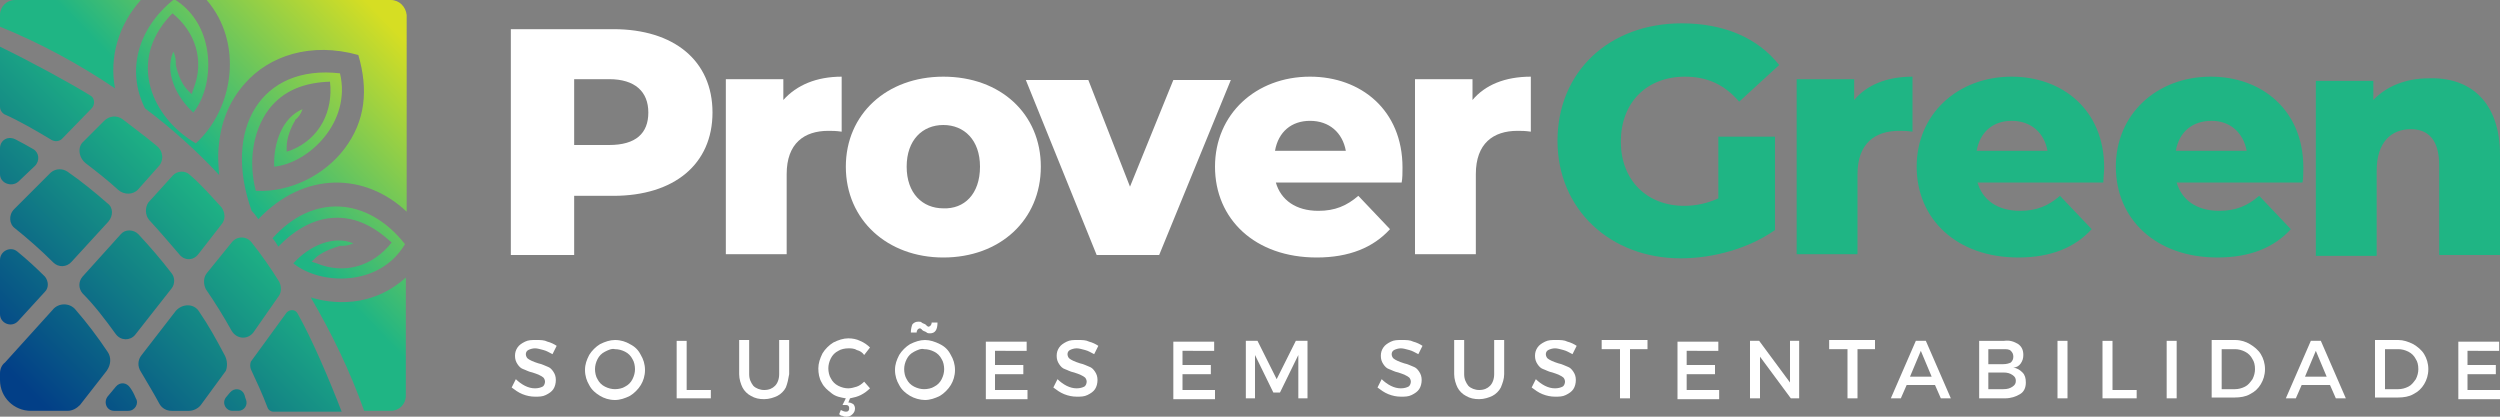 <?xml version="1.0" encoding="utf-8"?>
<!-- Generator: Adobe Illustrator 24.3.0, SVG Export Plug-In . SVG Version: 6.00 Build 0)  -->
<svg version="1.1" id="Layer_1" xmlns="http://www.w3.org/2000/svg" xmlns:xlink="http://www.w3.org/1999/xlink" x="0px" y="0px"
	 viewBox="0 0 300 50" style="enable-background:new 0 0 300 50;" xml:space="preserve">
<rect x="0" y="0" width="300" height="50" fill="#808080" stroke="none"/>
<style type="text/css">
	.st0{fill-rule:evenodd;clip-rule:evenodd;fill:url(#SVGID_1_);}
	.st1{fill:url(#SVGID_2_);}
	.st2{fill:#FFFFFF;}
	.st3{fill:#1FB584;}
</style>
<g>
	<g>
		<linearGradient id="SVGID_1_" gradientUnits="userSpaceOnUse" x1="46.719" y1="2.871" x2="27.562" y2="21.523">
			<stop  offset="0" style="stop-color:#D6DE23"/>
			<stop  offset="1" style="stop-color:#1FB584"/>
		</linearGradient>
		<path class="st0" d="M40.8,29.5c0.5,0,1,0,1.6-0.3c-2.4-1-5.3,0.3-7.2,2.4c3.2,2.6,10.3,2.9,13.4-2.3c-4.5-5.7-11.1-6.1-15.9-0.7
			c0.3,0.3,0.5,0.7,0.7,1c1.7-1.8,3.8-3.1,6-3.4c3-0.4,5.4,0.9,7.6,2.9c-2.2,2.8-5.6,3.9-9,2.5l-0.6-0.2l0.4-0.4
			C38.5,30.3,39.8,29.8,40.8,29.5z M46.9,0H24.8c4.4,5.1,3.3,13-1.3,17.2c-5.3-3.1-8.2-9.8-3.1-15.3l0.3-0.3
			c2.7,2.2,3.9,5.6,2.5,9.1l-0.2,0.6l-0.5-0.5c-0.7-0.7-1.2-2-1.4-3c0-0.5,0-1-0.3-1.6c-1.1,2.5,0.4,5.5,2.4,7.3
			c2.6-3.2,2.8-10.5-2.3-13.6c-4.5,3.6-5.7,8.7-3.5,13.1c3.2,2.4,6.2,5.1,8.9,8c-0.1-1.2-0.2-2.5,0-3.9c0.3-2.8,1.4-5.2,3.1-7.1
			c2.9-3.3,7.9-5,13.6-3.4c1.2,4.1,0.9,7.9-1.7,11.3c-2.3,3-6.3,5.2-10.6,5c-0.9-3.4-0.4-7.1,1.5-9.7c1.8-2.4,4.4-3.3,7.4-3.4
			c0.4,3.5-1.2,6.8-4.6,8.2l-0.6,0.2l0-0.6c0-1.1,0.6-2.5,1-3.1l0-0.1c0.4-0.3,0.7-0.7,0.9-1.3c-2.4,1-3.5,4-3.4,6.9
			c4.1-0.4,9.3-5.3,7.9-11.2c-9.5-1.1-14.1,6.7-10.6,16.5c0.3,0.3,0.6,0.7,0.8,1c5.5-5.8,12.8-5.6,17.8-0.9V1.8
			C48.7,0.8,47.9,0,46.9,0z M37.3,35.7c2.5,4.3,4.7,8.8,6.4,13.6h3.2c1,0,1.8-0.8,1.8-1.8V33.3C45.3,36.4,41,36.8,37.3,35.7z
			 M16.9,0H1.8C0.8,0,0,0.8,0,1.8v1.4c4.9,2,9.5,4.5,13.8,7.4C13.1,6.9,14.2,3,16.9,0z"/>
		<linearGradient id="SVGID_2_" gradientUnits="userSpaceOnUse" x1="25.563" y1="22.412" x2="2.221" y2="45.754">
			<stop  offset="0" style="stop-color:#1FB584"/>
			<stop  offset="1" style="stop-color:#023F87"/>
		</linearGradient>
		<path class="st1" d="M12.9,24.4c-1.6-1.4-3.2-2.7-4.8-3.8c-0.6-0.4-1.4-0.4-2,0.1l-4.4,4.4c-0.7,0.7-0.6,1.8,0.1,2.3
			c1.5,1.2,3.1,2.6,4.6,4.1c0.6,0.6,1.6,0.6,2.2-0.1l4.4-4.8C13.6,25.9,13.6,24.9,12.9,24.4z M13.9,40.1c0.6,0.8,1.7,0.8,2.3,0.1
			l4.4-5.6c0.4-0.5,0.4-1.3,0-1.8c-1.3-1.7-2.7-3.3-4-4.7c-0.6-0.6-1.6-0.6-2.1,0l-4.6,5.1c-0.5,0.6-0.5,1.4,0,2
			C11.3,36.6,12.6,38.3,13.9,40.1z M10.3,19.6c1.3,1,2.6,2,3.9,3.2c0.7,0.6,1.8,0.6,2.4-0.1l2.4-2.7c0.7-0.7,0.6-1.9-0.2-2.5
			c-1.3-1.1-2.7-2.1-4.1-3.2c-0.7-0.5-1.6-0.4-2.2,0.2l-2.5,2.5C9.3,17.6,9.4,18.9,10.3,19.6z M2.2,38.5L5.4,35
			c0.5-0.5,0.4-1.3,0-1.8c-1.1-1.1-2.2-2.1-3.3-3c-0.8-0.7-2.1-0.1-2.1,1v6.5C0,38.8,1.4,39.4,2.2,38.5z M17.9,26.4
			c1.2,1.3,2.4,2.7,3.6,4.1c0.6,0.8,1.7,0.8,2.3,0l2.8-3.6c0.5-0.6,0.4-1.4,0-2c-1.2-1.3-2.4-2.7-3.8-3.9c-0.6-0.6-1.6-0.5-2.1,0.1
			l-2.9,3.2C17.4,24.9,17.4,25.8,17.9,26.4z M2.2,21.8l2-1.9c0.6-0.6,0.5-1.6-0.2-2c-0.7-0.4-1.4-0.8-2-1.1C1,16.2,0,16.8,0,17.8
			v3.1C0,22,1.4,22.5,2.2,21.8z M0.5,13.7c1.8,0.8,3.7,1.9,5.7,3.1C6.6,17,7,17,7.4,16.7L11,13c0.4-0.4,0.4-1.2-0.1-1.5
			C8.3,9.9,3.7,7.4,0,5.6v7.2C0,13.2,0.2,13.5,0.5,13.7z M33.4,35.6c0.4-0.5,0.4-1.2,0.1-1.8c-1-1.6-2.1-3.2-3.3-4.7
			c-0.6-0.8-1.8-0.8-2.4,0l-3,3.7c-0.4,0.5-0.4,1.3-0.1,1.9c1.1,1.6,2.1,3.2,3.1,5c0.6,1,1.9,1.1,2.6,0.2L33.4,35.6z M35.7,37.6
			c-0.3-0.5-0.9-0.5-1.3-0.1l-4.3,5.9C30,43.7,30,44,30.1,44.3c0.7,1.5,1.4,3,2,4.6c0.1,0.3,0.4,0.5,0.7,0.5h8.2
			C39.5,45.5,37.4,40.6,35.7,37.6z M29.3,47.3c-0.3-0.7-1.2-0.8-1.7-0.2l-0.5,0.6c-0.5,0.7,0,1.6,0.8,1.6h0.7c0.7,0,1.2-0.7,0.9-1.4
			C29.4,47.7,29.4,47.5,29.3,47.3z M27,42.7c-1-1.9-2-3.7-3.1-5.3c-0.6-1-2-1-2.8-0.1L17,42.6c-0.5,0.6-0.5,1.4-0.1,2
			c0.7,1.2,1.5,2.5,2.2,3.8c0.3,0.6,0.9,0.9,1.5,0.9h2.1c0.5,0,1.1-0.3,1.4-0.7l3-4.1C27.3,44,27.3,43.3,27,42.7z M15.6,46.5
			c-0.4-0.6-1.2-0.7-1.7-0.1l-1,1.2c-0.5,0.7-0.1,1.7,0.8,1.7h1.7c0.8,0,1.3-0.9,0.9-1.5C16.1,47.3,15.9,46.9,15.6,46.5z M12.9,42.2
			c-1.2-1.8-2.5-3.5-3.8-5c-0.7-0.9-2.1-0.9-2.8,0l-5.7,6.3C0.2,43.8,0,44.3,0,44.8v0.8c0,2.1,1.7,3.7,3.7,3.7h4.4
			c0.6,0,1.1-0.3,1.5-0.7l3.2-4.1C13.3,43.8,13.4,42.9,12.9,42.2z"/>
	</g>
	<g>
		<g>
			<path class="st2" d="M65.7,41c0.4,0.1,0.8,0.3,1.1,0.5l-0.5,1c-0.4-0.2-0.7-0.4-1.1-0.5c-0.4-0.1-0.7-0.2-1-0.2
				c-0.3,0-0.6,0.1-0.8,0.2c-0.2,0.1-0.3,0.3-0.3,0.5c0,0.2,0.1,0.4,0.2,0.5c0.1,0.1,0.3,0.2,0.5,0.3c0.2,0.1,0.5,0.2,0.8,0.3
				c0.5,0.1,0.8,0.3,1.1,0.4c0.3,0.1,0.5,0.3,0.7,0.6c0.2,0.3,0.3,0.6,0.3,1c0,0.4-0.1,0.8-0.3,1.1c-0.2,0.3-0.5,0.5-0.9,0.7
				s-0.8,0.2-1.3,0.2c-0.5,0-1-0.1-1.5-0.3c-0.5-0.2-0.9-0.5-1.3-0.8l0.5-1c0.3,0.3,0.7,0.6,1.1,0.8c0.4,0.2,0.8,0.3,1.2,0.3
				c0.4,0,0.7-0.1,0.9-0.2c0.2-0.1,0.3-0.4,0.3-0.6c0-0.2-0.1-0.4-0.2-0.5c-0.1-0.1-0.3-0.2-0.5-0.3c-0.2-0.1-0.5-0.2-0.8-0.3
				c-0.5-0.1-0.8-0.3-1.1-0.4c-0.3-0.1-0.5-0.3-0.7-0.6c-0.2-0.3-0.3-0.6-0.3-1c0-0.4,0.1-0.7,0.3-1c0.2-0.3,0.5-0.5,0.9-0.7
				c0.4-0.2,0.8-0.2,1.3-0.2C64.9,40.8,65.3,40.8,65.7,41z"/>
			<path class="st2" d="M75.6,41.3c0.6,0.3,1,0.7,1.3,1.3c0.3,0.5,0.5,1.1,0.5,1.8c0,0.7-0.2,1.3-0.5,1.8c-0.3,0.5-0.8,1-1.3,1.3
				c-0.6,0.3-1.2,0.5-1.8,0.5c-0.7,0-1.3-0.2-1.8-0.5s-1-0.7-1.3-1.3c-0.3-0.5-0.5-1.1-0.5-1.8c0-0.7,0.2-1.2,0.5-1.8
				c0.3-0.5,0.8-1,1.3-1.3c0.6-0.3,1.2-0.5,1.8-0.5C74.5,40.8,75.1,41,75.6,41.3z M72.6,42.2c-0.4,0.2-0.7,0.5-0.9,0.9
				c-0.2,0.4-0.3,0.8-0.3,1.2c0,0.4,0.1,0.9,0.3,1.2c0.2,0.4,0.5,0.7,0.9,0.9c0.4,0.2,0.8,0.3,1.2,0.3c0.4,0,0.9-0.1,1.2-0.3
				c0.4-0.2,0.7-0.5,0.9-0.9c0.2-0.4,0.3-0.8,0.3-1.2c0-0.4-0.1-0.9-0.3-1.2c-0.2-0.4-0.5-0.7-0.9-0.9c-0.4-0.2-0.8-0.3-1.2-0.3
				C73.4,41.8,73,42,72.6,42.2z"/>
			<path class="st2" d="M85.3,46.7v1.1h-4.1v-6.9h1.2v5.9H85.3z"/>
			<path class="st2" d="M94.3,46.5c-0.2,0.4-0.6,0.8-1,1c-0.4,0.2-1,0.4-1.6,0.4c-0.6,0-1.1-0.1-1.6-0.4c-0.4-0.2-0.8-0.6-1-1
				c-0.2-0.4-0.4-1-0.4-1.6v-4.1h1.2v4.1c0,0.6,0.2,1,0.5,1.4c0.3,0.3,0.8,0.5,1.3,0.5c0.6,0,1-0.2,1.3-0.5c0.3-0.3,0.5-0.8,0.5-1.4
				v-4.1h1.2v4.1C94.6,45.5,94.5,46,94.3,46.5z"/>
			<path class="st2" d="M102.4,48.5c0.1,0.1,0.2,0.3,0.2,0.5c0,0.3-0.1,0.5-0.3,0.7c-0.2,0.2-0.4,0.3-0.7,0.3c-0.2,0-0.3,0-0.5-0.1
				c-0.2,0-0.3-0.1-0.4-0.2l0.2-0.5c0.2,0.1,0.4,0.2,0.6,0.2c0.1,0,0.2,0,0.3-0.1c0.1-0.1,0.1-0.2,0.1-0.3c0-0.1,0-0.2-0.1-0.3
				c-0.1-0.1-0.2-0.1-0.4-0.1c-0.1,0-0.2,0-0.3,0l0.4-0.8c-0.6-0.1-1.2-0.2-1.7-0.6s-0.9-0.7-1.2-1.3c-0.3-0.5-0.4-1.1-0.4-1.7
				c0-0.6,0.2-1.2,0.5-1.8c0.3-0.5,0.8-1,1.3-1.3c0.6-0.3,1.2-0.5,1.8-0.5c0.5,0,1,0.1,1.4,0.3c0.5,0.2,0.9,0.5,1.2,0.8l-0.7,0.9
				c-0.2-0.3-0.5-0.5-0.9-0.6c-0.3-0.2-0.7-0.2-1-0.2c-0.4,0-0.9,0.1-1.2,0.3c-0.4,0.2-0.7,0.5-0.9,0.9c-0.2,0.4-0.3,0.8-0.3,1.2
				c0,0.4,0.1,0.9,0.3,1.2c0.2,0.4,0.5,0.7,0.9,0.9c0.4,0.2,0.8,0.3,1.2,0.3c0.3,0,0.7-0.1,1-0.2c0.3-0.1,0.6-0.3,0.9-0.6l0.7,0.8
				c-0.3,0.3-0.7,0.6-1.1,0.8c-0.4,0.2-0.8,0.3-1.3,0.4l-0.2,0.5C102.1,48.3,102.2,48.4,102.4,48.5z"/>
			<path class="st2" d="M112.8,41.3c0.6,0.3,1,0.7,1.3,1.3c0.3,0.5,0.5,1.1,0.5,1.8c0,0.7-0.2,1.3-0.5,1.8c-0.3,0.5-0.8,1-1.3,1.3
				c-0.6,0.3-1.2,0.5-1.8,0.5s-1.3-0.2-1.8-0.5s-1-0.7-1.3-1.3c-0.3-0.5-0.5-1.1-0.5-1.8c0-0.7,0.2-1.2,0.5-1.8
				c0.3-0.5,0.8-1,1.3-1.3c0.6-0.3,1.2-0.5,1.8-0.5S112.2,41,112.8,41.3z M109.7,42.2c-0.4,0.2-0.7,0.5-0.9,0.9
				c-0.2,0.4-0.3,0.8-0.3,1.2c0,0.4,0.1,0.9,0.3,1.2c0.2,0.4,0.5,0.7,0.9,0.9c0.4,0.2,0.8,0.3,1.2,0.3c0.4,0,0.9-0.1,1.2-0.3
				c0.4-0.2,0.7-0.5,0.9-0.9c0.2-0.4,0.3-0.8,0.3-1.2c0-0.4-0.1-0.9-0.3-1.2c-0.2-0.4-0.5-0.7-0.9-0.9c-0.4-0.2-0.8-0.3-1.2-0.3
				C110.5,41.8,110.1,42,109.7,42.2z M110.6,38.7c0.1,0.1,0.2,0.1,0.4,0.2c0.1,0.1,0.2,0.1,0.2,0.2c0.1,0,0.1,0.1,0.2,0.1
				c0.2,0,0.4-0.2,0.4-0.5h0.7c0,0.9-0.3,1.3-0.9,1.3c-0.1,0-0.3,0-0.4-0.1c-0.1-0.1-0.2-0.1-0.4-0.2c-0.1-0.1-0.2-0.1-0.2-0.2
				c-0.1,0-0.1-0.1-0.2-0.1c-0.2,0-0.4,0.2-0.4,0.5h-0.7c0-0.4,0.1-0.8,0.2-1c0.2-0.2,0.4-0.3,0.7-0.3
				C110.4,38.6,110.5,38.6,110.6,38.7z"/>
			<path class="st2" d="M119.4,41.9v1.9h3.4v1.1h-3.4v1.9h3.9v1.1h-5v-6.9h4.9v1.1H119.4z"/>
			<path class="st2" d="M130.7,41c0.4,0.1,0.8,0.3,1.1,0.5l-0.5,1c-0.4-0.2-0.7-0.4-1.1-0.5c-0.4-0.1-0.7-0.2-1-0.2
				c-0.3,0-0.6,0.1-0.8,0.2c-0.2,0.1-0.3,0.3-0.3,0.5c0,0.2,0.1,0.4,0.2,0.5c0.1,0.1,0.3,0.2,0.5,0.3c0.2,0.1,0.5,0.2,0.8,0.3
				c0.5,0.1,0.8,0.3,1.1,0.4c0.3,0.1,0.5,0.3,0.7,0.6c0.2,0.3,0.3,0.6,0.3,1c0,0.4-0.1,0.8-0.3,1.1s-0.5,0.5-0.9,0.7
				c-0.4,0.2-0.8,0.2-1.3,0.2c-0.5,0-1-0.1-1.5-0.3c-0.5-0.2-0.9-0.5-1.3-0.8l0.5-1c0.3,0.3,0.7,0.6,1.1,0.8
				c0.4,0.2,0.8,0.3,1.2,0.3c0.4,0,0.7-0.1,0.9-0.2c0.2-0.1,0.3-0.4,0.3-0.6c0-0.2-0.1-0.4-0.2-0.5c-0.1-0.1-0.3-0.2-0.5-0.3
				s-0.5-0.2-0.8-0.3c-0.5-0.1-0.8-0.3-1.1-0.4c-0.3-0.1-0.5-0.3-0.7-0.6c-0.2-0.3-0.3-0.6-0.3-1c0-0.4,0.1-0.7,0.3-1
				c0.2-0.3,0.5-0.5,0.9-0.7c0.4-0.2,0.8-0.2,1.3-0.2C129.9,40.8,130.3,40.8,130.7,41z"/>
			<path class="st2" d="M141.9,41.9v1.9h3.4v1.1h-3.4v1.9h3.9v1.1h-5v-6.9h4.9v1.1H141.9z"/>
			<path class="st2" d="M155.8,47.8l0-5.2l-2.2,4.5h-0.8l-2.2-4.5v5.2h-1.1v-6.9h1.4l2.3,4.6l2.3-4.6h1.4v6.9H155.8z"/>
			<path class="st2" d="M169.6,41c0.4,0.1,0.8,0.3,1.1,0.5l-0.5,1c-0.4-0.2-0.7-0.4-1.1-0.5c-0.4-0.1-0.7-0.2-1-0.2
				c-0.3,0-0.6,0.1-0.8,0.2c-0.2,0.1-0.3,0.3-0.3,0.5c0,0.2,0.1,0.4,0.2,0.5c0.1,0.1,0.3,0.2,0.5,0.3c0.2,0.1,0.5,0.2,0.8,0.3
				c0.5,0.1,0.8,0.3,1.1,0.4c0.3,0.1,0.5,0.3,0.7,0.6c0.2,0.3,0.3,0.6,0.3,1c0,0.4-0.1,0.8-0.3,1.1s-0.5,0.5-0.9,0.7
				c-0.4,0.2-0.8,0.2-1.3,0.2c-0.5,0-1-0.1-1.5-0.3c-0.5-0.2-0.9-0.5-1.3-0.8l0.5-1c0.3,0.3,0.7,0.6,1.1,0.8
				c0.4,0.2,0.8,0.3,1.2,0.3c0.4,0,0.7-0.1,0.9-0.2c0.2-0.1,0.3-0.4,0.3-0.6c0-0.2-0.1-0.4-0.2-0.5c-0.1-0.1-0.3-0.2-0.5-0.3
				s-0.5-0.2-0.8-0.3c-0.5-0.1-0.8-0.3-1.1-0.4c-0.3-0.1-0.5-0.3-0.7-0.6c-0.2-0.3-0.3-0.6-0.3-1c0-0.4,0.1-0.7,0.3-1
				c0.2-0.3,0.5-0.5,0.9-0.7c0.4-0.2,0.8-0.2,1.3-0.2C168.8,40.8,169.2,40.8,169.6,41z"/>
			<path class="st2" d="M180.1,46.5c-0.2,0.4-0.6,0.8-1,1c-0.4,0.2-1,0.4-1.6,0.4c-0.6,0-1.1-0.1-1.6-0.4c-0.4-0.2-0.8-0.6-1-1
				c-0.2-0.4-0.4-1-0.4-1.6v-4.1h1.2v4.1c0,0.6,0.2,1,0.5,1.4c0.3,0.3,0.8,0.5,1.3,0.5c0.6,0,1-0.2,1.3-0.5c0.3-0.3,0.5-0.8,0.5-1.4
				v-4.1h1.2v4.1C180.5,45.5,180.3,46,180.1,46.5z"/>
			<path class="st2" d="M188.1,41c0.4,0.1,0.8,0.3,1.1,0.5l-0.5,1c-0.4-0.2-0.7-0.4-1.1-0.5c-0.4-0.1-0.7-0.2-1-0.2
				c-0.3,0-0.6,0.1-0.8,0.2c-0.2,0.1-0.3,0.3-0.3,0.5c0,0.2,0.1,0.4,0.2,0.5c0.1,0.1,0.3,0.2,0.5,0.3c0.2,0.1,0.5,0.2,0.8,0.3
				c0.5,0.1,0.8,0.3,1.1,0.4c0.3,0.1,0.5,0.3,0.7,0.6c0.2,0.3,0.3,0.6,0.3,1c0,0.4-0.1,0.8-0.3,1.1s-0.5,0.5-0.9,0.7
				c-0.4,0.2-0.8,0.2-1.3,0.2c-0.5,0-1-0.1-1.5-0.3c-0.5-0.2-0.9-0.5-1.3-0.8l0.5-1c0.3,0.3,0.7,0.6,1.1,0.8
				c0.4,0.2,0.8,0.3,1.2,0.3c0.4,0,0.7-0.1,0.9-0.2c0.2-0.1,0.3-0.4,0.3-0.6c0-0.2-0.1-0.4-0.2-0.5c-0.1-0.1-0.3-0.2-0.5-0.3
				s-0.5-0.2-0.8-0.3c-0.5-0.1-0.8-0.3-1.1-0.4c-0.3-0.1-0.5-0.3-0.7-0.6c-0.2-0.3-0.3-0.6-0.3-1c0-0.4,0.1-0.7,0.3-1
				c0.2-0.3,0.5-0.5,0.9-0.7c0.4-0.2,0.8-0.2,1.3-0.2C187.3,40.8,187.7,40.8,188.1,41z"/>
			<path class="st2" d="M195.6,41.9v5.9h-1.2v-5.9h-2.2v-1.1h5.5v1.1H195.6z"/>
			<path class="st2" d="M202.4,41.9v1.9h3.4v1.1h-3.4v1.9h3.9v1.1h-5v-6.9h4.9v1.1H202.4z"/>
			<path class="st2" d="M214.9,47.8l-3.7-5v5h-1.2v-6.9h1.1l3.7,5v-5h1.1v6.9H214.9z"/>
			<path class="st2" d="M222.9,41.9v5.9h-1.2v-5.9h-2.2v-1.1h5.5v1.1H222.9z"/>
			<path class="st2" d="M228.8,46.2l-0.7,1.6h-1.2l3-6.9h1.2l3,6.9h-1.2l-0.7-1.6H228.8z M230.5,42.1l-1.3,3.1h2.6L230.5,42.1z"/>
			<path class="st2" d="M242.2,41.3c0.4,0.3,0.6,0.7,0.6,1.3c0,0.4-0.1,0.7-0.3,1c-0.2,0.3-0.5,0.5-0.9,0.5c0.5,0.1,0.8,0.3,1.1,0.6
				c0.3,0.3,0.4,0.7,0.4,1.2c0,0.6-0.2,1.1-0.7,1.4s-1.1,0.5-1.8,0.5h-3.1v-6.9h3C241.2,40.8,241.7,41,242.2,41.3z M238.6,43.7h1.8
				c0.4,0,0.7-0.1,0.9-0.2c0.2-0.2,0.3-0.4,0.3-0.7c0-0.3-0.1-0.5-0.3-0.7c-0.2-0.2-0.5-0.2-0.9-0.2h-1.8V43.7z M238.6,46.7h1.8
				c0.5,0,0.8-0.1,1.1-0.3c0.3-0.2,0.4-0.4,0.4-0.7c0-0.3-0.1-0.5-0.4-0.7c-0.3-0.2-0.6-0.3-1.1-0.3h-1.8V46.7z"/>
			<path class="st2" d="M246.9,47.8v-6.9h1.2v6.9H246.9z"/>
			<path class="st2" d="M256.4,46.7v1.1h-4.1v-6.9h1.2v5.9H256.4z"/>
			<path class="st2" d="M260,47.8v-6.9h1.2v6.9H260z"/>
			<path class="st2" d="M270,41.3c0.5,0.3,1,0.7,1.3,1.2c0.3,0.5,0.5,1.1,0.5,1.8s-0.2,1.3-0.5,1.8c-0.3,0.5-0.7,0.9-1.3,1.2
				c-0.5,0.3-1.2,0.4-1.8,0.4h-2.8v-6.9h2.8C268.9,40.8,269.5,41,270,41.3z M266.5,46.7h1.7c0.4,0,0.8-0.1,1.2-0.3
				c0.4-0.2,0.6-0.5,0.9-0.9c0.2-0.4,0.3-0.8,0.3-1.2c0-0.5-0.1-0.9-0.3-1.2c-0.2-0.4-0.5-0.7-0.9-0.9c-0.4-0.2-0.8-0.3-1.2-0.3
				h-1.6V46.7z"/>
			<path class="st2" d="M276.2,46.2l-0.7,1.6h-1.2l3-6.9h1.2l3,6.9h-1.2l-0.7-1.6H276.2z M277.9,42.1l-1.3,3.1h2.6L277.9,42.1z"/>
			<path class="st2" d="M289.6,41.3c0.5,0.3,1,0.7,1.3,1.2c0.3,0.5,0.5,1.1,0.5,1.8s-0.2,1.3-0.5,1.8c-0.3,0.5-0.7,0.9-1.3,1.2
				c-0.5,0.3-1.2,0.4-1.8,0.4h-2.8v-6.9h2.8C288.4,40.8,289,41,289.6,41.3z M286.1,46.7h1.7c0.4,0,0.8-0.1,1.2-0.3
				c0.4-0.2,0.6-0.5,0.9-0.9c0.2-0.4,0.3-0.8,0.3-1.2c0-0.5-0.1-0.9-0.3-1.2c-0.2-0.4-0.5-0.7-0.9-0.9c-0.4-0.2-0.8-0.3-1.2-0.3
				h-1.6V46.7z"/>
			<path class="st2" d="M296.1,41.9v1.9h3.4v1.1h-3.4v1.9h3.9v1.1h-5v-6.9h4.9v1.1H296.1z"/>
		</g>
	</g>
	<path class="st2" d="M85.5,13.5c0,6.2-4.6,10-11.9,10h-4.7v7.1h-7.6V3.5h12.3C80.9,3.5,85.5,7.3,85.5,13.5z M77.8,13.5
		c0-2.5-1.6-4-4.7-4h-4.2v7.9h4.2C76.3,17.4,77.8,16,77.8,13.5z"/>
	<path class="st2" d="M101,9.2v6.6c-0.7-0.1-1.1-0.1-1.6-0.1c-2.9,0-5,1.5-5,5.2v9.6h-7.3v-21h6.9v2.5C95.6,10.2,98,9.2,101,9.2z"/>
	<path class="st2" d="M101.5,20c0-6.3,4.9-10.8,11.7-10.8c6.9,0,11.7,4.5,11.7,10.8c0,6.4-4.9,10.9-11.7,10.9
		C106.5,30.9,101.5,26.4,101.5,20z M117.6,20c0-3.2-1.9-5-4.4-5c-2.5,0-4.4,1.8-4.4,5c0,3.2,1.9,5,4.4,5
		C115.7,25.1,117.6,23.3,117.6,20z"/>
	<path class="st2" d="M147.7,9.6l-8.6,21h-7.5l-8.5-21h7.5l5,12.8l5.2-12.8H147.7z"/>
	<path class="st2" d="M168.2,21.9h-15.1c0.6,2.1,2.4,3.4,5.1,3.4c2,0,3.4-0.6,4.8-1.8l3.8,4c-2,2.2-4.9,3.4-8.8,3.4
		c-7.4,0-12.2-4.6-12.2-10.9c0-6.3,4.9-10.8,11.4-10.8c6.1,0,11.1,4,11.1,10.9C168.3,20.7,168.3,21.4,168.2,21.9z M153,18.1h8.5
		c-0.4-2.2-2-3.6-4.3-3.6C155,14.5,153.4,15.8,153,18.1z"/>
	<path class="st2" d="M183.7,9.2v6.6c-0.7-0.1-1.1-0.1-1.6-0.1c-2.9,0-5,1.5-5,5.2v9.6h-7.3v-21h6.9v2.5
		C178.2,10.2,180.6,9.2,183.7,9.2z"/>
	<path class="st3" d="M206.3,16.4h6.7v11.2c-3.1,2.2-7.4,3.4-11.3,3.4c-8.5,0-14.8-5.9-14.8-14.1c0-8.3,6.2-14.1,14.9-14.1
		c5,0,9.1,1.7,11.7,5l-4.8,4.4c-1.8-2.1-3.9-3-6.5-3c-4.6,0-7.7,3.1-7.7,7.8c0,4.6,3.1,7.7,7.6,7.7c1.4,0,2.8-0.3,4.1-0.9V16.4z"/>
	<path class="st3" d="M229.5,9.2v6.6c-0.7-0.1-1.1-0.1-1.6-0.1c-2.9,0-5,1.5-5,5.2v9.6h-7.3v-21h6.9v2.5
		C224,10.2,226.4,9.2,229.5,9.2z"/>
	<path class="st3" d="M252.4,21.9h-15.1c0.6,2.1,2.4,3.4,5.1,3.4c2,0,3.4-0.6,4.8-1.8l3.8,4c-2,2.2-4.9,3.4-8.8,3.4
		c-7.4,0-12.2-4.6-12.2-10.9c0-6.3,4.9-10.8,11.4-10.8c6.1,0,11.1,4,11.1,10.9C252.5,20.7,252.4,21.4,252.4,21.9z M237.2,18.1h8.5
		c-0.4-2.2-2-3.6-4.3-3.6C239.2,14.5,237.6,15.8,237.2,18.1z"/>
	<path class="st3" d="M276.3,21.9h-15.1c0.6,2.1,2.4,3.4,5.1,3.4c2,0,3.4-0.6,4.8-1.8l3.8,4c-2,2.2-4.9,3.4-8.8,3.4
		c-7.4,0-12.2-4.6-12.2-10.9c0-6.3,4.9-10.8,11.4-10.8c6.1,0,11.1,4,11.1,10.9C276.4,20.7,276.4,21.4,276.3,21.9z M261.1,18.1h8.5
		c-0.4-2.2-2-3.6-4.2-3.6C263.1,14.5,261.5,15.8,261.1,18.1z"/>
	<path class="st3" d="M300,18.6v12h-7.3V19.8c0-3-1.3-4.3-3.4-4.3c-2.3,0-4.1,1.5-4.1,5v10.2h-7.3v-21h6.9v2.3
		c1.6-1.7,4-2.6,6.6-2.6C296.3,9.2,300,12.1,300,18.6z"/>
</g>
</svg>
